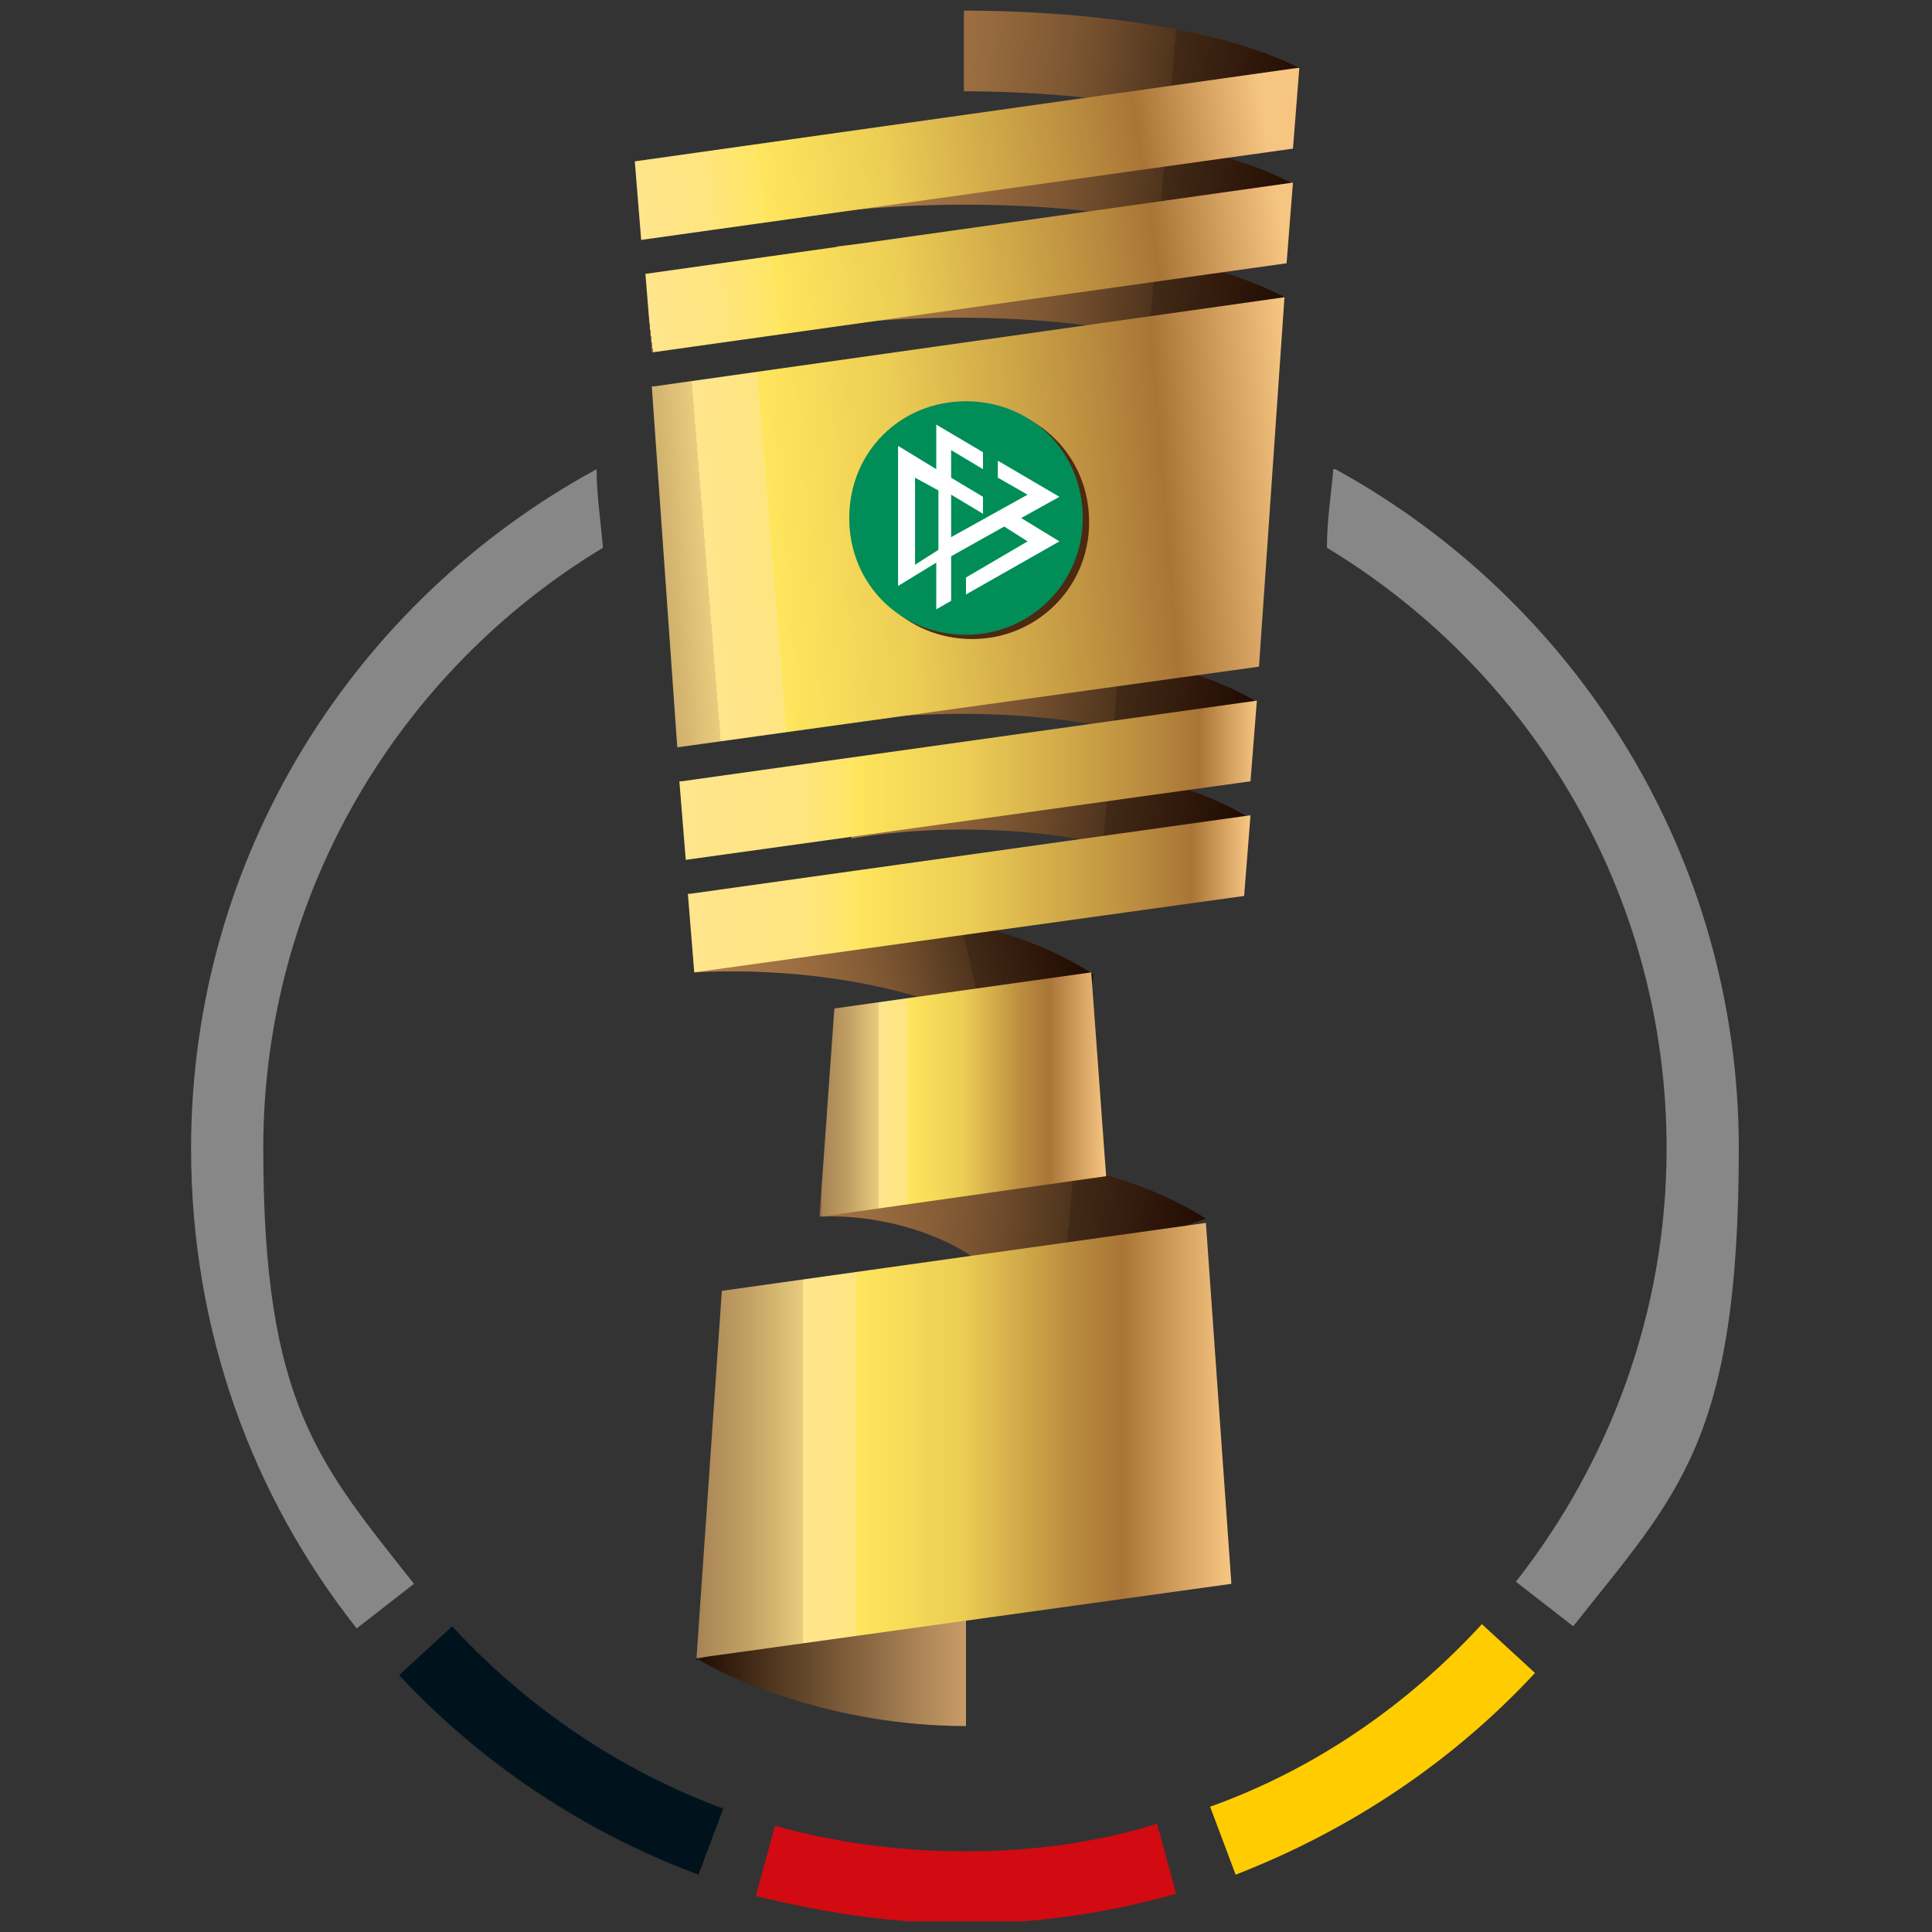 <svg id="Layer_1" xmlns="http://www.w3.org/2000/svg" version="1.1" viewBox="0 0 91 91"><rect x="0" y="0" width="91" height="91" fill="#333333" stroke="none"/><defs><linearGradient id="linear-gradient" x1="33.5" y1="42.6" x2="51.3" y2="46.7" gradientTransform="matrix(1 0 0 -1 0 92)" gradientUnits="userSpaceOnUse"><stop offset="0" stop-color="#b27e4a"/><stop offset=".1" stop-color="#ab7947"/><stop offset=".3" stop-color="#986b3f"/><stop offset=".5" stop-color="#7a5431"/><stop offset=".7" stop-color="#4f341d"/><stop offset=".7" stop-color="#422a17"/><stop offset="1" stop-color="#200a00"/></linearGradient><linearGradient id="linear-gradient1" x1="37.2" y1="62.4" x2="59.4" y2="60.4" gradientTransform="matrix(1 0 0 -1 0 92)" gradientUnits="userSpaceOnUse"><stop offset="0" stop-color="#b27e4a"/><stop offset=".1" stop-color="#ab7947"/><stop offset=".3" stop-color="#986b3f"/><stop offset=".5" stop-color="#7a5431"/><stop offset=".7" stop-color="#4f341d"/><stop offset=".7" stop-color="#422a17"/><stop offset="1" stop-color="#200a00"/></linearGradient><linearGradient id="linear-gradient2" x1="32.8" y1="14.6" x2="45.5" y2="14.6" gradientTransform="matrix(1 0 0 -1 0 92)" gradientUnits="userSpaceOnUse"><stop offset="0" stop-color="#200a00"/><stop offset=".2" stop-color="#422a17"/><stop offset="1" stop-color="#c89c67"/></linearGradient><linearGradient id="linear-gradient3" x1="29.9" y1="82.5" x2="59.5" y2="86.7" gradientTransform="matrix(1 0 0 -1 0 92)" gradientUnits="userSpaceOnUse"><stop offset="0" stop-color="#906945"/><stop offset="0" stop-color="#967049"/><stop offset="0" stop-color="#a78354"/><stop offset="0" stop-color="#c3a265"/><stop offset="0" stop-color="#e9cc7e"/><stop offset="0" stop-color="#ffe58c"/><stop offset=".1" stop-color="#ffe581"/><stop offset=".2" stop-color="#ffe665"/><stop offset=".2" stop-color="#ffe65d"/><stop offset=".4" stop-color="#eccd55"/><stop offset=".7" stop-color="#bb8d3f"/><stop offset=".8" stop-color="#a97537"/><stop offset="1" stop-color="#f7c582"/></linearGradient><linearGradient id="linear-gradient4" x1="32.4" y1="49.9" x2="58.8" y2="49.9" gradientTransform="matrix(1 0 0 -1 0 92)" gradientUnits="userSpaceOnUse"><stop offset="0" stop-color="#906945"/><stop offset="0" stop-color="#967049"/><stop offset="0" stop-color="#a78354"/><stop offset="0" stop-color="#c3a265"/><stop offset="0" stop-color="#e9cc7e"/><stop offset="0" stop-color="#ffe58c"/><stop offset=".2" stop-color="#ffe581"/><stop offset=".3" stop-color="#ffe665"/><stop offset=".3" stop-color="#ffe65d"/><stop offset=".5" stop-color="#eccd55"/><stop offset=".8" stop-color="#bb8d3f"/><stop offset=".9" stop-color="#a97537"/><stop offset="1" stop-color="#f7c582"/></linearGradient><linearGradient id="linear-gradient5" x1="32" y1="55.2" x2="59.2" y2="55.2" gradientTransform="matrix(1 0 0 -1 0 92)" gradientUnits="userSpaceOnUse"><stop offset="0" stop-color="#906945"/><stop offset="0" stop-color="#967049"/><stop offset="0" stop-color="#a78354"/><stop offset="0" stop-color="#c3a265"/><stop offset="0" stop-color="#e9cc7e"/><stop offset="0" stop-color="#ffe58c"/><stop offset=".2" stop-color="#ffe581"/><stop offset=".3" stop-color="#ffe665"/><stop offset=".3" stop-color="#ffe65d"/><stop offset=".5" stop-color="#eccd55"/><stop offset=".8" stop-color="#bb8d3f"/><stop offset=".9" stop-color="#a97537"/><stop offset="1" stop-color="#f7c582"/></linearGradient><linearGradient id="linear-gradient6" x1="30.1" y1="66.1" x2="61.1" y2="68.6" gradientTransform="matrix(1 0 0 -1 0 92)" gradientUnits="userSpaceOnUse"><stop offset="0" stop-color="#906945"/><stop offset="0" stop-color="#967049"/><stop offset="0" stop-color="#a78354"/><stop offset="0" stop-color="#c3a265"/><stop offset=".1" stop-color="#e9cc7e"/><stop offset=".1" stop-color="#ffe58c"/><stop offset=".2" stop-color="#ffe581"/><stop offset=".2" stop-color="#ffe665"/><stop offset=".2" stop-color="#ffe65d"/><stop offset=".4" stop-color="#eccd55"/><stop offset=".7" stop-color="#bb8d3f"/><stop offset=".8" stop-color="#a97537"/><stop offset="1" stop-color="#f7c582"/></linearGradient><linearGradient id="linear-gradient7" x1="30.5" y1="77.5" x2="60.4" y2="81.2" gradientTransform="matrix(1 0 0 -1 0 92)" gradientUnits="userSpaceOnUse"><stop offset="0" stop-color="#906945"/><stop offset="0" stop-color="#967049"/><stop offset="0" stop-color="#a78354"/><stop offset="0" stop-color="#c3a265"/><stop offset="0" stop-color="#e9cc7e"/><stop offset="0" stop-color="#ffe58c"/><stop offset=".1" stop-color="#ffe581"/><stop offset=".2" stop-color="#ffe665"/><stop offset=".2" stop-color="#ffe65d"/><stop offset=".4" stop-color="#eccd55"/><stop offset=".7" stop-color="#bb8d3f"/><stop offset=".8" stop-color="#a97537"/><stop offset="1" stop-color="#f7c582"/></linearGradient><linearGradient id="linear-gradient8" x1="32.8" y1="24.2" x2="57.9" y2="24.2" gradientTransform="matrix(1 0 0 -1 0 92)" gradientUnits="userSpaceOnUse"><stop offset="0" stop-color="#906945"/><stop offset="0" stop-color="#967049"/><stop offset="0" stop-color="#a78354"/><stop offset=".1" stop-color="#c3a265"/><stop offset=".2" stop-color="#e9cc7e"/><stop offset=".2" stop-color="#ffe58c"/><stop offset=".3" stop-color="#ffe581"/><stop offset=".3" stop-color="#ffe665"/><stop offset=".3" stop-color="#ffe65d"/><stop offset=".5" stop-color="#eccd55"/><stop offset=".7" stop-color="#bb8d3f"/><stop offset=".8" stop-color="#a97537"/><stop offset="1" stop-color="#f7c582"/></linearGradient><linearGradient id="linear-gradient9" x1="38.7" y1="40.4" x2="52.1" y2="40.4" gradientTransform="matrix(1 0 0 -1 0 92)" gradientUnits="userSpaceOnUse"><stop offset="0" stop-color="#906945"/><stop offset="0" stop-color="#967049"/><stop offset="0" stop-color="#a78354"/><stop offset=".1" stop-color="#c3a265"/><stop offset=".2" stop-color="#e9cc7e"/><stop offset=".2" stop-color="#ffe58c"/><stop offset=".3" stop-color="#ffe581"/><stop offset=".3" stop-color="#ffe665"/><stop offset=".3" stop-color="#ffe65d"/><stop offset=".5" stop-color="#eccd55"/><stop offset=".7" stop-color="#bb8d3f"/><stop offset=".8" stop-color="#a97537"/><stop offset="1" stop-color="#f7c582"/></linearGradient><radialGradient id="radial-gradient" cx="-158.5" cy="250.5" fx="-158.5" fy="250.5" r="1" gradientTransform="matrix(5.5 0 0 -5.5 909.9 1391.1)" gradientUnits="userSpaceOnUse"><stop offset="0" stop-color="#00a870"/><stop offset=".6" stop-color="#009660"/><stop offset="1" stop-color="#008d58"/></radialGradient><clipPath id="clippath"><path style="fill:none" d="M.5.5h90v90H.5z"/></clipPath><style>.st8{fill:#878787}</style></defs><g style="clip-path:url(#clippath)"><path class="st8" d="M62.9 22.1c11.3 6.2 19 18.2 19 32S79 70.4 74.1 76.6l-2.7-2.1c4.4-5.6 7.1-12.7 7.1-20.4 0-12-6.4-22.5-16-28.3 0-1.3.2-2.5.3-3.7Z"/><path d="m69.8 76.5 2.5 2.3c-3.9 4.2-8.7 7.4-14.1 9.5L57 85.1c5-1.8 9.3-4.8 12.8-8.6Z" style="fill:#fc0"/><path d="m54.5 85.9.9 3.3c-3.2.9-6.5 1.4-9.9 1.4s-6.7-.5-9.9-1.3l.9-3.3c2.9.8 5.9 1.2 9 1.2 3.1 0 6.1-.4 9-1.3Z" style="fill:#d20a11"/><path d="m34.1 85.1-1.2 3.2c-5.4-2-10.3-5.3-14.1-9.4l2.5-2.3c3.5 3.8 7.9 6.8 12.8 8.6Z" style="fill:#00131d"/><path class="st8" d="M28.1 22.1c0 1.2.2 2.5.3 3.7-9.6 5.8-16 16.3-16 28.3s2.6 14.8 7.1 20.5l-2.7 2.1C11.9 70.5 9 62.7 9 54.1c0-13.8 7.7-25.8 19.1-32Z"/><path d="M34.7 42.4c4.1 0 12 .3 16.8 3.5l-.8 6.2c-2.1-4.6-10.7-6.7-18-6.3l2-3.5Z" style="fill:url(#linear-gradient)"/><path d="m40.6 54-1.9 3.3c2.6-.1 5.2.7 6.8 1.7l2.4 1.5 8.9-3.1c-4.2-2.7-10.8-3.5-16.2-3.5Zm16.5-12.6 1.7-2.9c-4.2-2.6-12.2-3.3-18.7-2.4v3.4c5.9-1 12.7-.2 16.9 1.9Zm.3-5.4 1.7-3c-4.4-2.6-12.6-3.1-19.2-2.2V34c5.4-.8 12.8-.4 17.5 1.9Zm2-29.7 1.8-3.1C57 1.1 50.2.5 45.4.5v3.8c4.1 0 9.8.5 13.9 2Zm-.7 10.8 1.8-3.1c-5.3-2.8-14.8-3.1-21.1-2.4v3.7c5.6-.7 13.9-.4 19.2 1.8Zm.3-5.4 1.8-3.1c-5.4-2.8-15.2-3-21.6-2.3V10c5.7-.7 14.3-.5 19.8 1.7Z" style="fill:url(#linear-gradient1)"/><path d="M32.8 78.1c1.4.9 6.4 3.2 12.7 3.2v-7.6c-2.6.9-10.2 3.6-12.7 4.5Z" style="fill:url(#linear-gradient2)"/><path d="M61.2 3.2 60.9 7l-30.7 4.3-.3-3.7 31.2-4.4Z" style="fill:url(#linear-gradient3)"/><path d="m32.4 42.1.3 3.7 25.9-3.6.3-3.8-26.4 3.7Z" style="fill:url(#linear-gradient4)"/><path d="m32 36.8.3 3.7 26.6-3.7.3-3.8-27.1 3.8Z" style="fill:url(#linear-gradient5)"/><path d="m30.7 18.2 1.2 17 27.4-3.8L60.5 14l-29.7 4.2Z" style="fill:url(#linear-gradient6)"/><path d="m30.4 12.9.3 3.7 29.9-4.2.3-3.8-30.5 4.3Z" style="fill:url(#linear-gradient7)"/><path d="M32.8 78.1 58 74.6l-1.2-17L34 60.8l-1.2 17.4Z" style="fill:url(#linear-gradient8)"/><path d="m38.7 57.3 13.4-1.9-.7-9.6-12.1 1.7-.7 9.8Z" style="fill:url(#linear-gradient9)"/><path d="M45.8 30.1c3 0 5.5-2.4 5.5-5.5s-2.4-5.5-5.5-5.5-5.5 2.4-5.5 5.5 2.4 5.5 5.5 5.5Z" style="fill:#4d2911"/><path d="M45.5 29.9c3 0 5.5-2.4 5.5-5.5s-2.4-5.5-5.5-5.5-5.5 2.4-5.5 5.5 2.4 5.5 5.5 5.5Z" style="fill:url(#radial-gradient)"/><path d="M49.9 23.4 47 21.7v.8l1.4.8-3.6 2v-2l1.5.9v-.8l-1.5-.9v-1.3l1.5.9v-.8L44.1 20v2.1L42.3 21v6.6l1.8-1.1v2.2l.7-.4v-2.1l2.5-1.4 1.1.7-2.9 1.7v.8l4.4-2.5-1.8-1.1 1.8-1Zm-5.7 2.5-1.1.7v-4.1l1.1.6v2.8Z" style="fill:#fff"/></g></svg>